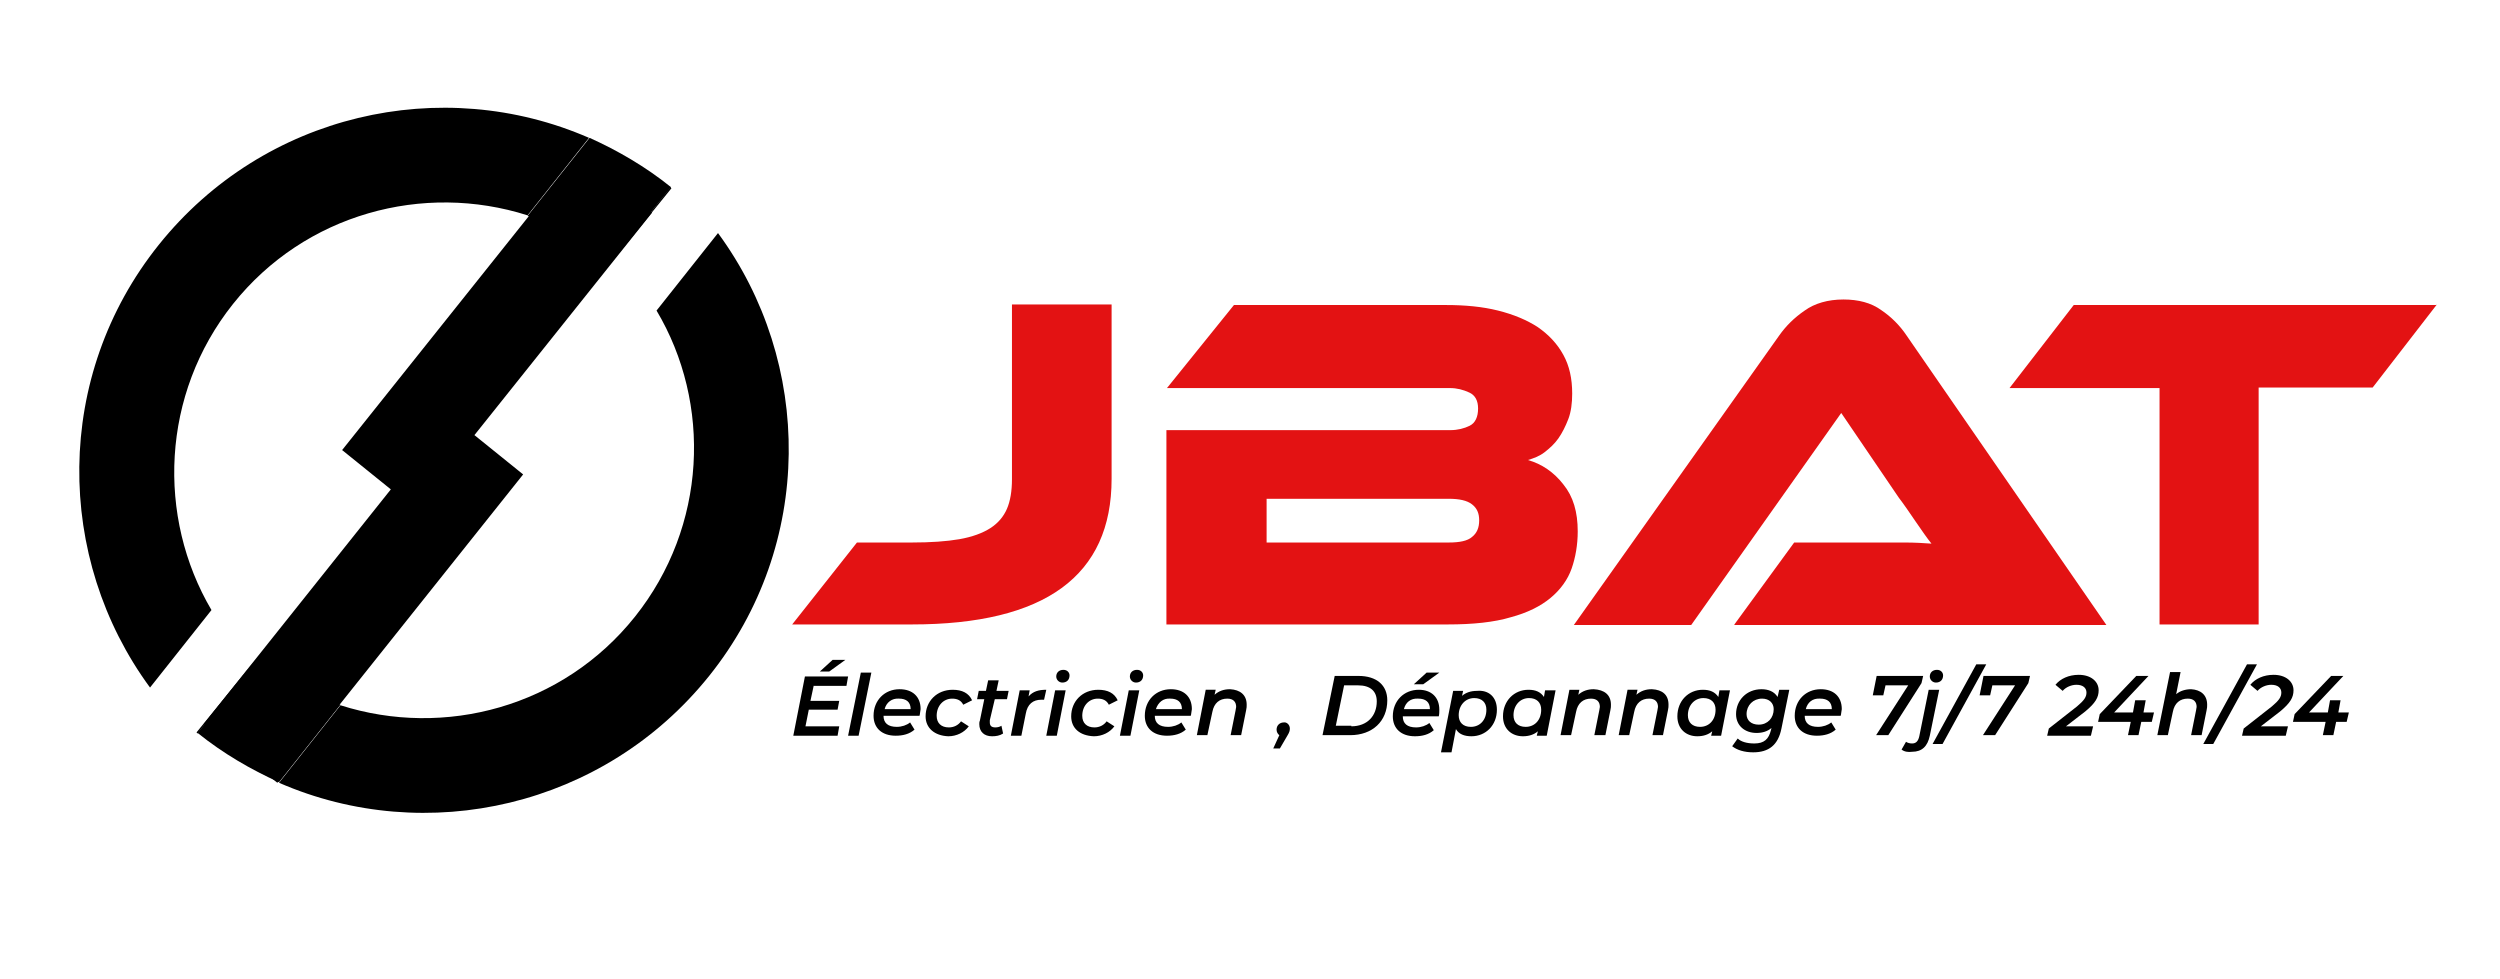 <?xml version="1.0" encoding="utf-8"?>
<!-- Generator: Adobe Illustrator 25.4.1, SVG Export Plug-In . SVG Version: 6.00 Build 0)  -->
<svg version="1.1" id="Calque_1" xmlns="http://www.w3.org/2000/svg" xmlns:xlink="http://www.w3.org/1999/xlink" x="0px" y="0px"
	 viewBox="0 0 451.6 176.9" style="enable-background:new 0 0 451.6 176.9;" xml:space="preserve">
<style type="text/css">
	.st0{enable-background:new    ;}
	.st1{fill:#E31213;}
	.st2{fill:none;}
</style>
<g class="st0">
	<path class="st1" d="M164.7,98c3.4,0,6.3-0.2,8.6-0.6c2.3-0.4,4.2-1.1,5.6-2c1.4-0.9,2.4-2.1,3-3.5s0.9-3.2,0.9-5.3V55h18v31.5
		c0,17.5-12,26.3-36.1,26.3h-21.6L154.8,98H164.7z"/>
	<path class="st1" d="M276,83.1c2.5,0.7,4.7,2.2,6.4,4.4c1.8,2.2,2.6,5,2.6,8.5c0,2.4-0.4,4.7-1.1,6.7c-0.7,2-2,3.8-3.8,5.3
		c-1.8,1.5-4.2,2.7-7.2,3.5c-3,0.9-6.8,1.3-11.4,1.3h-50.8V77.7H262c1.3,0,2.5-0.3,3.5-0.8c1-0.5,1.5-1.6,1.5-3.1
		c0-1.4-0.5-2.4-1.6-2.9s-2.2-0.8-3.5-0.8h-51.1l12.1-15h38.3c3.5,0,6.6,0.3,9.4,1c2.8,0.7,5.2,1.7,7.2,3c2,1.4,3.5,3,4.6,5
		s1.6,4.3,1.6,7c0,1.7-0.2,3.3-0.7,4.6c-0.5,1.3-1.1,2.5-1.8,3.5c-0.7,1-1.6,1.8-2.5,2.5S277,82.8,276,83.1z M228.8,90V98h32.9
		c2,0,3.4-0.3,4.2-1c0.9-0.7,1.3-1.7,1.3-3c0-1.3-0.4-2.2-1.3-2.9c-0.9-0.7-2.3-1-4.2-1H228.8z"/>
	<path class="st1" d="M313.3,112.8L324.1,98h14.5c1.7,0,3.5,0,5.4,0s3.5,0.1,4.9,0.2c-0.8-1-1.7-2.3-2.8-3.9
		c-1.1-1.6-2.1-3.1-3.1-4.4l-10.4-15.3l-27.1,38.3h-21.2l37.1-52.3c1.2-1.7,2.7-3.2,4.6-4.5c1.8-1.3,4.2-2,7-2c2.7,0,5,0.6,6.8,1.9
		c1.8,1.2,3.4,2.8,4.6,4.6l36.1,52.3H313.3z"/>
	<path class="st1" d="M440.2,55l-11.6,15H408v42.8h-17.9V70.1H363l11.6-15H440.2z"/>
</g>
<g class="st0">
	<path d="M147,123.8l-0.6,2.8h5.2l-0.3,1.6h-5.2l-0.6,3h6.1l-0.3,1.7h-8l2.1-10.7h7.8l-0.3,1.7H147z M149.8,121.3h-1.7l2.3-2.1h2.3
		L149.8,121.3z"/>
	<path d="M155.5,121.5h1.9l-2.3,11.4h-1.9L155.5,121.5z"/>
	<path d="M166.1,129.3h-6.5c0,1.3,0.8,2,2.4,2c0.9,0,1.8-0.3,2.4-0.8l0.8,1.3c-0.9,0.8-2.1,1.1-3.4,1.1c-2.5,0-4-1.4-4-3.6
		c0-2.8,2-4.8,4.7-4.8c2.3,0,3.8,1.3,3.8,3.6C166.2,128.6,166.2,129,166.1,129.3z M159.8,128.1h4.7c0-1.3-0.8-1.9-2.1-1.9
		C161.1,126.1,160.1,126.9,159.8,128.1z"/>
	<path d="M167.2,129.4c0-2.7,2-4.8,4.9-4.8c1.7,0,2.9,0.6,3.5,1.9l-1.6,0.8c-0.4-0.8-1.1-1.1-2-1.1c-1.6,0-2.8,1.3-2.8,3.1
		c0,1.3,0.8,2.1,2.2,2.1c0.9,0,1.7-0.4,2.2-1.1l1.4,0.9c-0.8,1.1-2.2,1.8-3.7,1.8C168.8,132.9,167.2,131.5,167.2,129.4z"/>
	<path d="M178.8,130.1c0,0.1,0,0.2,0,0.4c0,0.6,0.3,0.9,1,0.9c0.4,0,0.8-0.1,1.1-0.3l0.3,1.4c-0.6,0.4-1.3,0.5-2,0.5
		c-1.4,0-2.3-0.8-2.3-2.2c0-0.2,0-0.4,0.1-0.6l0.8-3.9h-1.3l0.3-1.5h1.3l0.4-1.9h1.9l-0.4,1.9h2.2l-0.3,1.5h-2.2L178.8,130.1z"/>
	<path d="M189,124.6l-0.4,1.8c-0.2,0-0.3,0-0.5,0c-1.5,0-2.5,0.8-2.8,2.5l-0.8,4h-1.9l1.6-8.2h1.8l-0.2,1.1
		C186.6,124.9,187.6,124.6,189,124.6z"/>
	<path d="M190.6,124.7h1.9l-1.6,8.2H189L190.6,124.7z M190.8,122.2c0-0.7,0.5-1.2,1.3-1.2c0.7,0,1.1,0.5,1.1,1
		c0,0.8-0.5,1.3-1.3,1.3C191.3,123.3,190.8,122.8,190.8,122.2z"/>
	<path d="M193.5,129.4c0-2.7,2-4.8,4.9-4.8c1.7,0,2.9,0.6,3.5,1.9l-1.6,0.8c-0.4-0.8-1.1-1.1-2-1.1c-1.6,0-2.8,1.3-2.8,3.1
		c0,1.3,0.8,2.1,2.2,2.1c0.9,0,1.7-0.4,2.2-1.1l1.4,0.9c-0.8,1.1-2.2,1.8-3.7,1.8C195,132.9,193.5,131.5,193.5,129.4z"/>
	<path d="M203.9,124.7h1.9l-1.6,8.2h-1.9L203.9,124.7z M204.1,122.2c0-0.7,0.5-1.2,1.3-1.2c0.7,0,1.1,0.5,1.1,1
		c0,0.8-0.5,1.3-1.3,1.3C204.6,123.3,204.1,122.8,204.1,122.2z"/>
	<path d="M215.1,129.3h-6.5c0,1.3,0.8,2,2.4,2c0.9,0,1.8-0.3,2.4-0.8l0.8,1.3c-0.9,0.8-2.1,1.1-3.4,1.1c-2.5,0-4-1.4-4-3.6
		c0-2.8,2-4.8,4.7-4.8c2.3,0,3.8,1.3,3.8,3.6C215.2,128.6,215.2,129,215.1,129.3z M208.8,128.1h4.7c0-1.3-0.8-1.9-2.1-1.9
		C210.1,126.1,209.2,126.9,208.8,128.1z"/>
	<path d="M225.2,127.3c0,0.3,0,0.6-0.1,1l-0.9,4.5h-1.9l0.9-4.5c0-0.2,0.1-0.4,0.1-0.6c0-0.9-0.5-1.5-1.6-1.5
		c-1.4,0-2.4,0.8-2.7,2.4l-0.9,4.2h-1.9l1.6-8.2h1.8l-0.2,0.9c0.8-0.7,1.7-1,2.8-1C224,124.6,225.2,125.5,225.2,127.3z"/>
	<path d="M233,131.6c0,0.4-0.1,0.7-0.4,1.2l-1.4,2.4h-1.2l1.1-2.4c-0.3-0.2-0.5-0.6-0.5-1c0-0.8,0.6-1.3,1.3-1.3
		C232.4,130.4,233,130.9,233,131.6z"/>
	<path d="M241.1,122.1h4.3c3.3,0,5.2,1.7,5.2,4.4c0,3.8-2.7,6.3-6.7,6.3h-5L241.1,122.1z M244.1,131.2c2.9,0,4.6-1.9,4.6-4.5
		c0-1.8-1.1-2.9-3.4-2.9h-2.5l-1.5,7.3H244.1z"/>
	<path d="M260,128.2c0,0.4,0,0.8-0.1,1.2h-6.5c0,1.3,0.8,2,2.4,2c0.9,0,1.8-0.3,2.4-0.8l0.8,1.3c-0.9,0.8-2.1,1.1-3.4,1.1
		c-2.5,0-4-1.4-4-3.6c0-2.8,2-4.8,4.7-4.8C258.5,124.6,260,125.9,260,128.2z M253.6,128.1h4.7c0-1.3-0.8-1.9-2.1-1.9
		C254.8,126.1,253.9,126.9,253.6,128.1z M257.1,123.6h-1.7l2.3-2.1h2.3L257.1,123.6z"/>
	<path d="M270.4,128.2c0,2.8-2,4.8-4.6,4.8c-1.3,0-2.3-0.4-2.8-1.3l-0.8,4.2h-1.9l2.2-11.1h1.8l-0.2,0.9c0.7-0.6,1.6-0.9,2.7-0.9
		C268.9,124.6,270.4,125.9,270.4,128.2z M268.5,128.2c0-1.3-0.8-2.1-2.2-2.1c-1.6,0-2.8,1.3-2.8,3.1c0,1.3,0.8,2.1,2.2,2.1
		C267.3,131.3,268.5,130.1,268.5,128.2z"/>
	<path d="M281,124.7l-1.6,8.2h-1.8l0.2-0.8c-0.7,0.6-1.6,0.9-2.7,0.9c-2,0-3.6-1.3-3.6-3.6c0-2.8,2-4.8,4.6-4.8
		c1.3,0,2.2,0.4,2.8,1.3l0.2-1.2H281z M278.4,128.2c0-1.3-0.8-2.1-2.2-2.1c-1.6,0-2.8,1.3-2.8,3.1c0,1.3,0.8,2.1,2.2,2.1
		C277.2,131.3,278.4,130.1,278.4,128.2z"/>
	<path d="M291,127.3c0,0.3,0,0.6-0.1,1l-0.9,4.5H288l0.9-4.5c0-0.2,0.1-0.4,0.1-0.6c0-0.9-0.5-1.5-1.6-1.5c-1.4,0-2.4,0.8-2.7,2.4
		l-0.9,4.2h-1.9l1.6-8.2h1.8l-0.2,0.9c0.8-0.7,1.7-1,2.8-1C289.8,124.6,291,125.5,291,127.3z"/>
	<path d="M301.4,127.3c0,0.3,0,0.6-0.1,1l-0.9,4.5h-1.9l0.9-4.5c0-0.2,0.1-0.4,0.1-0.6c0-0.9-0.5-1.5-1.6-1.5
		c-1.4,0-2.4,0.8-2.7,2.4l-0.9,4.2h-1.9l1.6-8.2h1.8l-0.2,0.9c0.8-0.7,1.7-1,2.8-1C300.3,124.6,301.4,125.5,301.4,127.3z"/>
	<path d="M312.5,124.7l-1.6,8.2h-1.8l0.2-0.8c-0.7,0.6-1.6,0.9-2.7,0.9c-2,0-3.6-1.3-3.6-3.6c0-2.8,2-4.8,4.6-4.8
		c1.3,0,2.2,0.4,2.8,1.3l0.2-1.2H312.5z M309.9,128.2c0-1.3-0.8-2.1-2.2-2.1c-1.6,0-2.8,1.3-2.8,3.1c0,1.3,0.8,2.1,2.2,2.1
		C308.7,131.3,309.9,130.1,309.9,128.2z"/>
	<path d="M323.2,124.7l-1.4,6.9c-0.6,3-2.3,4.3-5.1,4.3c-1.6,0-2.9-0.4-3.8-1.1l1-1.4c0.6,0.6,1.7,0.9,3,0.9c1.8,0,2.6-0.8,3-2.4
		l0.1-0.4c-0.7,0.6-1.6,0.9-2.7,0.9c-2.1,0-3.7-1.3-3.7-3.4c0-2.5,1.9-4.5,4.6-4.5c1.2,0,2.3,0.4,2.9,1.4l0.3-1.3H323.2z
		 M320.4,128.1c0-1.1-0.8-1.9-2.1-1.9c-1.6,0-2.8,1.2-2.8,2.8c0,1.1,0.8,1.9,2.2,1.9C319.3,130.9,320.4,129.7,320.4,128.1z"/>
	<path d="M332.5,129.3H326c0,1.3,0.8,2,2.4,2c0.9,0,1.8-0.3,2.4-0.8l0.8,1.3c-0.9,0.8-2.1,1.1-3.4,1.1c-2.5,0-4-1.4-4-3.6
		c0-2.8,2-4.8,4.7-4.8c2.3,0,3.8,1.3,3.8,3.6C332.6,128.6,332.6,129,332.5,129.3z M326.2,128.1h4.7c0-1.3-0.8-1.9-2.1-1.9
		C327.4,126.1,326.5,126.9,326.2,128.1z"/>
	<path d="M347.4,122.1l-0.3,1.3l-6,9.4h-2.2l5.8-9h-4.1l-0.4,1.8h-1.9l0.7-3.5H347.4z"/>
	<path d="M343.5,135.4l0.8-1.4c0.3,0.2,0.7,0.3,1.1,0.3c0.7,0,1.1-0.4,1.3-1.3l1.7-8.4h1.9l-1.7,8.3c-0.4,1.9-1.4,2.9-3.2,2.9
		C344.7,135.9,344,135.8,343.5,135.4z M348.6,122.2c0-0.7,0.5-1.2,1.3-1.2c0.7,0,1.1,0.5,1.1,1c0,0.8-0.5,1.3-1.3,1.3
		C349.1,123.3,348.6,122.8,348.6,122.2z"/>
	<path d="M357,120h1.8l-7.9,14.4h-1.8L357,120z"/>
	<path d="M366.7,122.1l-0.3,1.3l-6,9.4h-2.2l5.8-9h-4.1l-0.4,1.8h-1.9l0.7-3.5H366.7z"/>
	<path d="M373.2,131.2h4.9l-0.4,1.7h-7.9l0.3-1.3l5.1-4c1.3-1.1,1.7-1.7,1.7-2.5c0-0.8-0.6-1.4-1.8-1.4c-0.9,0-1.9,0.4-2.5,1.1
		l-1.3-1.1c0.9-1.1,2.4-1.8,4.2-1.8c2.2,0,3.6,1.2,3.6,2.8c0,1.3-0.6,2.3-2.4,3.8L373.2,131.2z"/>
	<path d="M388.7,130.4h-1.9l-0.5,2.4h-1.9l0.5-2.4H379l0.3-1.4l6.6-6.9h2.2l-6.2,6.6h3.4l0.4-2.2h1.9l-0.4,2.2h1.9L388.7,130.4z"/>
	<path d="M398.7,127.3c0,0.3,0,0.6-0.1,1l-0.9,4.5h-1.9l0.9-4.5c0-0.2,0.1-0.4,0.1-0.6c0-0.9-0.5-1.5-1.6-1.5
		c-1.4,0-2.4,0.8-2.7,2.4l-0.9,4.2h-1.9l2.3-11.4h1.9l-0.8,4c0.7-0.6,1.7-0.9,2.7-0.9C397.5,124.6,398.7,125.5,398.7,127.3z"/>
	<path d="M405.9,120h1.8l-7.9,14.4h-1.8L405.9,120z"/>
	<path d="M408.4,131.2h4.9l-0.4,1.7h-7.9l0.3-1.3l5.1-4c1.3-1.1,1.7-1.7,1.7-2.5c0-0.8-0.6-1.4-1.8-1.4c-0.9,0-1.9,0.4-2.5,1.1
		l-1.3-1.1c0.9-1.1,2.4-1.8,4.2-1.8c2.2,0,3.6,1.2,3.6,2.8c0,1.3-0.6,2.3-2.4,3.8L408.4,131.2z"/>
	<path d="M423.9,130.4H422l-0.5,2.4h-1.9l0.5-2.4h-5.9l0.3-1.4l6.6-6.9h2.2l-6.2,6.6h3.4l0.4-2.2h1.9l-0.4,2.2h1.9L423.9,130.4z"/>
</g>
<g>
	<polygon points="50.1,141.4 36.8,130.8 70.6,88.4 61.8,81.3 104.5,27.8 117.8,38.4 85.7,78.6 94.5,85.7 	"/>
	<path class="st2" d="M42.1,54.9c-13,16.3-13.8,38.5-3.7,55.4l56.9-71.4C76.6,32.9,55.1,38.6,42.1,54.9z"/>
	<path d="M110.6,47.2C110.7,47.2,110.7,47.2,110.6,47.2l10.7-13.2c0,0-0.1,0-0.1-0.1s-0.1,0-0.1-0.1L110.6,47.2
		C110.6,47.2,110.6,47.2,110.6,47.2z"/>
	<path d="M42.1,54.9c13-16.3,34.4-22,53.2-16l11.1-14c-26.6-11.6-58.7-4.4-77.7,19.3s-18.8,56.6-1.6,80l11.1-14
		C28.3,93.4,29.1,71.2,42.1,54.9z"/>
	<path d="M110.6,47.1l10.6-13.3c-4.6-3.7-9.6-6.6-14.7-8.9L95.3,39C100.7,40.7,105.9,43.4,110.6,47.1z"/>
	<g>
		<path d="M46.2,119.1C46.2,119.1,46.1,119,46.2,119.1l-10.7,13.2c0,0,0,0,0.1,0.1c0,0,0,0,0.1,0.1L46.2,119.1
			C46.2,119.1,46.2,119.1,46.2,119.1z"/>
		<path d="M114.7,111.4c-13,16.3-34.4,22-53.2,16l-11.1,14c26.6,11.6,58.7,4.4,77.7-19.3s18.8-56.6,1.6-80l-11.1,14
			C128.6,72.9,127.7,95.1,114.7,111.4z"/>
		<path d="M46.3,119.1l-10.6,13.3c4.6,3.7,9.6,6.6,14.7,8.9l11.1-14C56.1,125.6,51,122.9,46.3,119.1z"/>
	</g>
</g>
</svg>
